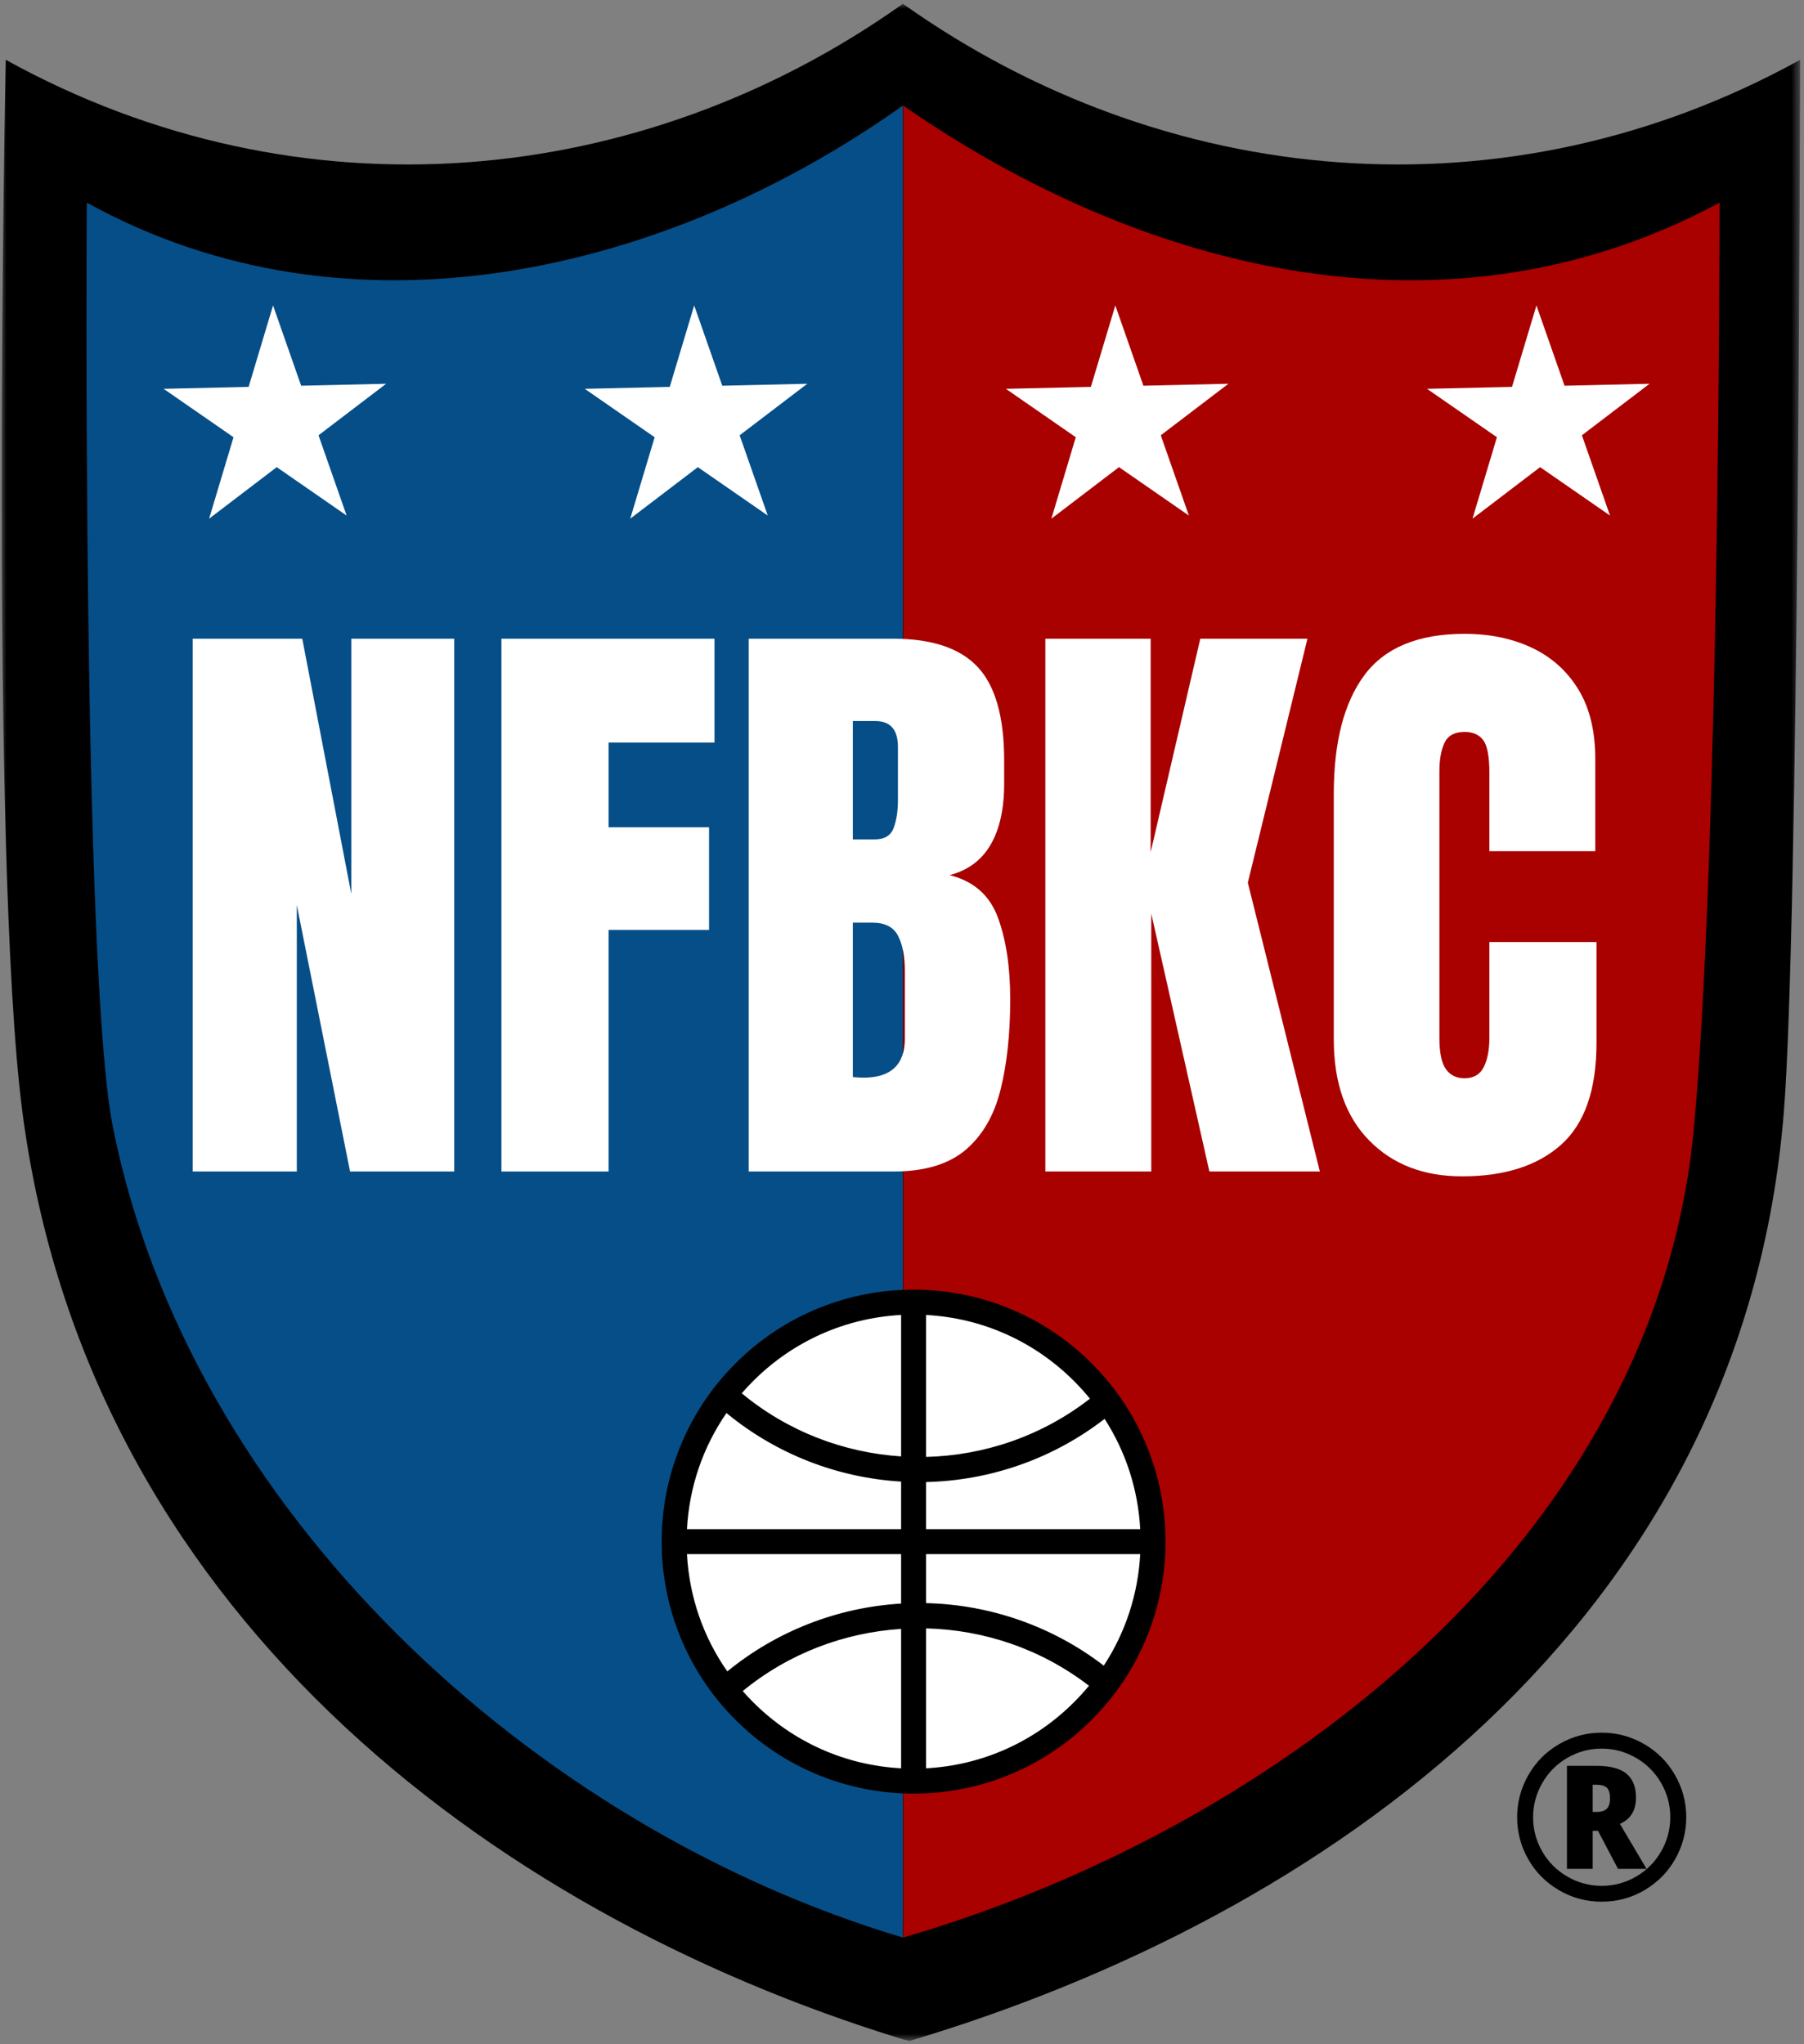 <?xml version="1.0" encoding="UTF-8"?>
<svg width="188px" height="213px" viewBox="0 0 188 213" version="1.1" xmlns="http://www.w3.org/2000/svg" xmlns:xlink="http://www.w3.org/1999/xlink">
    <rect x="0" y="0" width="188" height="213" fill="#808080" stroke="none"/>
    <title>NFBKC-logo</title>
    <defs>
        <polygon id="path-1" points="0 0 187.422 0 187.422 212.253 0 212.253"></polygon>
    </defs>
    <g id="Page-1" stroke="none" stroke-width="1" fill="none" fill-rule="evenodd">
        <g id="ALL-Logos" transform="translate(-682, -819)">
            <g id="NFBKC-logo" transform="translate(682.174, 819.396)">
                <g id="Group-624">
                    <mask id="mask-2" fill="white">
                        <use xlink:href="#path-1"></use>
                    </mask>
                    <g id="Clip-623"></g>
                    <path d="M187.422,5.834 C156.747,22.775 121.183,19.317 94.01,0.061 L94.01,0.049 C93.986,0.036 93.961,0.022 93.937,0.009 C93.932,0.007 93.928,0.003 93.923,0 C93.923,0 93.923,0 93.922,0 C93.922,0 93.922,0 93.92,0 C93.917,0.003 93.911,0.007 93.908,0.009 C93.883,0.022 93.859,0.036 93.833,0.049 L93.833,0.061 C66.66,19.317 31.098,22.775 0.423,5.834 C0.423,5.834 -1.282,88.932 2.152,115.401 C8.842,166.942 50.408,198.744 93.92,212.083 C93.922,212.083 94.602,212.254 94.603,212.254 C137.629,199.42 181.478,168.807 185.73,115.403 C187.275,96.001 187.422,5.834 187.422,5.834" id="Fill-622" fill="#000000" mask="url(#mask-2)"></path>
                </g>
                <path d="M93.915,10.605 C93.912,10.608 93.908,10.61 93.903,10.613 C93.881,10.625 93.859,10.637 93.837,10.649 L93.837,10.659 C69.405,27.991 36.455,35.964 8.873,20.716 C8.873,20.716 8.346,100.856 11.599,117.083 C19.6,156.98 55.227,189.929 93.915,201.479 C93.915,201.479 93.917,201.479 93.917,186.895 C93.917,186.895 93.915,10.605 93.915,10.605" id="Fill-625" fill="#064E87"></path>
                <path d="M93.951,201.479 C133.557,189.929 172.445,159.481 176.352,117.154 C179.031,88.109 179.024,20.716 179.024,20.716 C150.787,35.964 119.045,27.991 94.031,10.659 L94.031,10.649 C94.009,10.637 93.985,10.625 93.963,10.613 C93.959,10.61 93.954,10.608 93.951,10.605 C93.951,10.605 93.949,10.605 93.949,10.605 L93.949,186.895 L93.949,201.479 C93.949,201.479 93.951,201.479 93.951,201.479" id="Fill-627" fill="#A80100"></path>
                <polygon id="Fill-629" fill="#FFFFFF" points="19.906 121.665 19.906 66.15 31.325 66.15 36.435 92.739 36.435 66.15 47.159 66.15 47.159 121.665 36.308 121.665 30.757 93.907 30.757 121.665"></polygon>
                <polygon id="Fill-631" fill="#FFFFFF" points="52.08 121.665 52.08 66.15 74.287 66.15 74.287 76.969 63.246 76.969 63.246 85.8 73.719 85.8 73.719 96.493 63.246 96.493 63.246 121.665"></polygon>
                <path d="M89.806,111.887 C92.685,111.887 94.127,110.52 94.127,107.786 L94.127,100.847 C94.127,99.269 93.891,98.025 93.416,97.11 C92.945,96.196 92.055,95.737 90.752,95.737 L88.702,95.737 L88.702,111.824 C89.163,111.866 89.532,111.887 89.806,111.887 L89.806,111.887 Z M88.702,87.061 L90.973,87.061 C92.002,87.061 92.665,86.664 92.959,85.863 C93.253,85.066 93.401,84.109 93.401,82.993 L93.401,77.411 C93.401,75.624 92.612,74.73 91.036,74.73 L88.702,74.73 L88.702,87.061 Z M77.851,121.665 L77.851,66.15 L92.896,66.15 C96.934,66.15 99.873,67.134 101.714,69.099 C103.553,71.064 104.473,74.31 104.473,78.83 L104.473,81.258 C104.473,83.867 104.006,85.98 103.069,87.599 C102.134,89.219 100.708,90.28 98.795,90.784 C101.298,91.415 102.975,92.892 103.825,95.216 C104.679,97.542 105.104,100.374 105.104,103.716 C105.104,107.314 104.767,110.457 104.094,113.148 C103.421,115.841 102.202,117.933 100.436,119.426 C98.669,120.919 96.155,121.665 92.896,121.665 L77.851,121.665 Z" id="Fill-633" fill="#FFFFFF"></path>
                <polygon id="Fill-635" fill="#FFFFFF" points="108.763 121.665 108.763 66.15 119.74 66.15 119.74 88.387 124.913 66.15 136.079 66.15 129.865 91.573 137.372 121.665 125.86 121.665 119.803 94.79 119.803 121.665"></polygon>
                <path d="M152.198,122.169 C148.181,122.169 144.947,120.92 142.499,118.416 C140.049,115.913 138.824,112.413 138.824,107.912 L138.824,82.299 C138.824,76.917 139.891,72.795 142.025,69.934 C144.158,67.076 147.633,65.644 152.449,65.644 C155.077,65.644 157.417,66.129 159.469,67.096 C161.517,68.064 163.132,69.509 164.31,71.433 C165.487,73.357 166.076,75.782 166.076,78.704 L166.076,88.292 L155.037,88.292 L155.037,80.091 C155.037,78.43 154.826,77.31 154.406,76.732 C153.984,76.156 153.333,75.865 152.449,75.865 C151.419,75.865 150.725,76.237 150.368,76.985 C150.01,77.731 149.831,78.724 149.831,79.965 L149.831,107.755 C149.831,109.29 150.057,110.373 150.511,111.004 C150.962,111.635 151.608,111.949 152.449,111.949 C153.396,111.949 154.064,111.561 154.452,110.783 C154.843,110.006 155.037,108.996 155.037,107.755 L155.037,97.756 L166.202,97.756 L166.202,108.258 C166.202,113.139 164.973,116.677 162.512,118.875 C160.052,121.071 156.614,122.169 152.198,122.169" id="Fill-637" fill="#FFFFFF"></path>
                <polygon id="Fill-639" fill="#FFFFFF" points="35.948 53.32 28.664 48.276 21.617 53.646 24.162 45.16 16.878 40.116 25.735 39.915 28.281 31.429 31.209 39.791 40.067 39.589 33.019 44.957"></polygon>
                <polygon id="Fill-641" fill="#FFFFFF" points="79.836 53.32 72.551 48.276 65.505 53.646 68.049 45.16 60.765 40.116 69.622 39.915 72.169 31.429 75.096 39.791 83.955 39.589 76.906 44.957"></polygon>
                <polygon id="Fill-643" fill="#FFFFFF" points="123.723 53.32 116.438 48.276 109.392 53.646 111.937 45.16 104.652 40.116 113.509 39.915 116.056 31.429 118.983 39.791 127.842 39.589 120.794 44.957"></polygon>
                <polygon id="Fill-645" fill="#FFFFFF" points="167.61 53.32 160.326 48.276 153.279 53.646 155.824 45.16 148.54 40.116 157.397 39.915 159.943 31.429 162.871 39.791 171.729 39.589 164.681 44.957"></polygon>
                <path d="M119.746,159.437 C119.746,172.982 108.765,183.962 95.22,183.962 C81.674,183.962 70.694,172.982 70.694,159.437 C70.694,145.891 81.674,134.911 95.22,134.911 C108.765,134.911 119.746,145.891 119.746,159.437" id="Fill-654" fill="#FFFFFF"></path>
                <g id="®" transform="translate(157.93, 180.131)" fill="#000000" fill-rule="nonzero">
                    <path d="M12.387,6.773 C12.387,8.102 11.828,9.012 10.711,9.504 L13.488,14.191 L10.512,14.191 L8.426,10.23 L7.875,10.23 L7.875,14.191 L5.191,14.191 L5.191,3.457 L8.285,3.457 C9.699,3.457 10.736,3.73 11.396,4.277 C12.057,4.824 12.387,5.656 12.387,6.773 Z M7.875,8.262 L8.238,8.262 C8.754,8.262 9.123,8.15 9.346,7.928 C9.568,7.705 9.68,7.336 9.68,6.82 C9.68,6.312 9.57,5.953 9.352,5.742 C9.133,5.531 8.754,5.426 8.215,5.426 L7.875,5.426 L7.875,8.262 Z M0,8.812 C0,7.25 0.391,5.785 1.172,4.418 C1.953,3.051 3.027,1.973 4.395,1.184 C5.762,0.395 7.234,0 8.812,0 C10.375,0 11.84,0.391 13.207,1.172 C14.574,1.953 15.652,3.027 16.441,4.395 C17.23,5.762 17.625,7.234 17.625,8.812 C17.625,10.352 17.246,11.797 16.488,13.148 C15.73,14.5 14.668,15.582 13.301,16.395 C11.934,17.207 10.438,17.613 8.812,17.613 C7.195,17.613 5.703,17.209 4.336,16.4 C2.969,15.592 1.904,14.512 1.143,13.16 C0.381,11.809 0,10.359 0,8.812 Z M1.664,8.812 C1.664,10.094 1.984,11.287 2.625,12.393 C3.266,13.498 4.141,14.369 5.25,15.006 C6.359,15.643 7.547,15.961 8.812,15.961 C10.094,15.961 11.287,15.641 12.393,15 C13.498,14.359 14.369,13.484 15.006,12.375 C15.643,11.266 15.961,10.078 15.961,8.812 C15.961,7.531 15.641,6.338 15,5.232 C14.359,4.127 13.484,3.256 12.375,2.619 C11.266,1.982 10.078,1.664 8.812,1.664 C7.531,1.664 6.338,1.984 5.232,2.625 C4.127,3.266 3.256,4.141 2.619,5.25 C1.982,6.359 1.664,7.547 1.664,8.812 Z" id="Shape"></path>
                </g>
                <path d="M96.334,158.927 L96.334,154.019 C103.093,153.866 109.611,151.559 114.94,147.438 C117.147,150.86 118.428,154.796 118.651,158.927 L96.334,158.927 Z M114.853,173.149 C109.543,169.071 103.055,166.788 96.334,166.635 L96.334,161.528 L118.651,161.528 C118.425,165.713 117.114,169.696 114.853,173.149 L114.853,173.149 Z M111.758,176.952 C107.598,181.112 102.163,183.531 96.334,183.845 L96.334,169.268 C102.343,169.412 108.32,171.4 113.31,175.245 C112.824,175.835 112.305,176.405 111.758,176.952 L111.758,176.952 Z M96.334,136.611 C102.163,136.924 107.598,139.343 111.758,143.503 C112.344,144.088 112.895,144.7 113.41,145.334 C108.392,149.237 102.38,151.255 96.334,151.401 L96.334,136.611 Z M93.733,151.348 C87.789,150.964 81.948,148.768 77.125,144.773 C77.503,144.337 77.897,143.914 78.308,143.503 C82.468,139.343 87.903,136.924 93.733,136.611 L93.733,151.348 Z M93.733,158.927 L71.417,158.927 C71.651,154.548 73.076,150.391 75.532,146.831 C80.685,151.076 87.055,153.575 93.733,153.971 L93.733,158.927 Z M93.733,166.682 C87.096,167.077 80.756,169.55 75.621,173.751 C73.11,170.162 71.655,165.958 71.417,161.528 L93.733,161.528 L93.733,166.682 Z M93.733,183.845 C87.903,183.531 82.468,181.112 78.308,176.952 C77.934,176.578 77.574,176.192 77.227,175.798 C82.023,171.864 87.827,169.701 93.733,169.321 L93.733,183.845 Z M119.363,150.349 C118.043,147.091 116.103,144.169 113.597,141.663 C111.091,139.158 108.169,137.218 104.912,135.897 C101.767,134.62 98.442,133.974 95.033,133.974 C91.625,133.974 88.301,134.62 85.154,135.897 C81.897,137.218 78.975,139.158 76.469,141.663 C73.963,144.169 72.024,147.091 70.703,150.349 C69.426,153.495 68.78,156.819 68.78,160.227 C68.78,163.636 69.426,166.961 70.703,170.106 C72.024,173.363 73.963,176.286 76.469,178.791 C78.975,181.297 81.897,183.239 85.154,184.559 C88.299,185.834 91.623,186.48 95.033,186.48 C98.442,186.48 101.765,185.834 104.912,184.558 C108.169,183.237 111.091,181.297 113.597,178.791 C116.103,176.286 118.043,173.363 119.363,170.106 C120.64,166.961 121.286,163.636 121.286,160.227 C121.286,156.819 120.64,153.495 119.363,150.349 L119.363,150.349 Z" id="Fill-672" fill="#000000"></path>
            </g>
        </g>
    </g>
</svg>